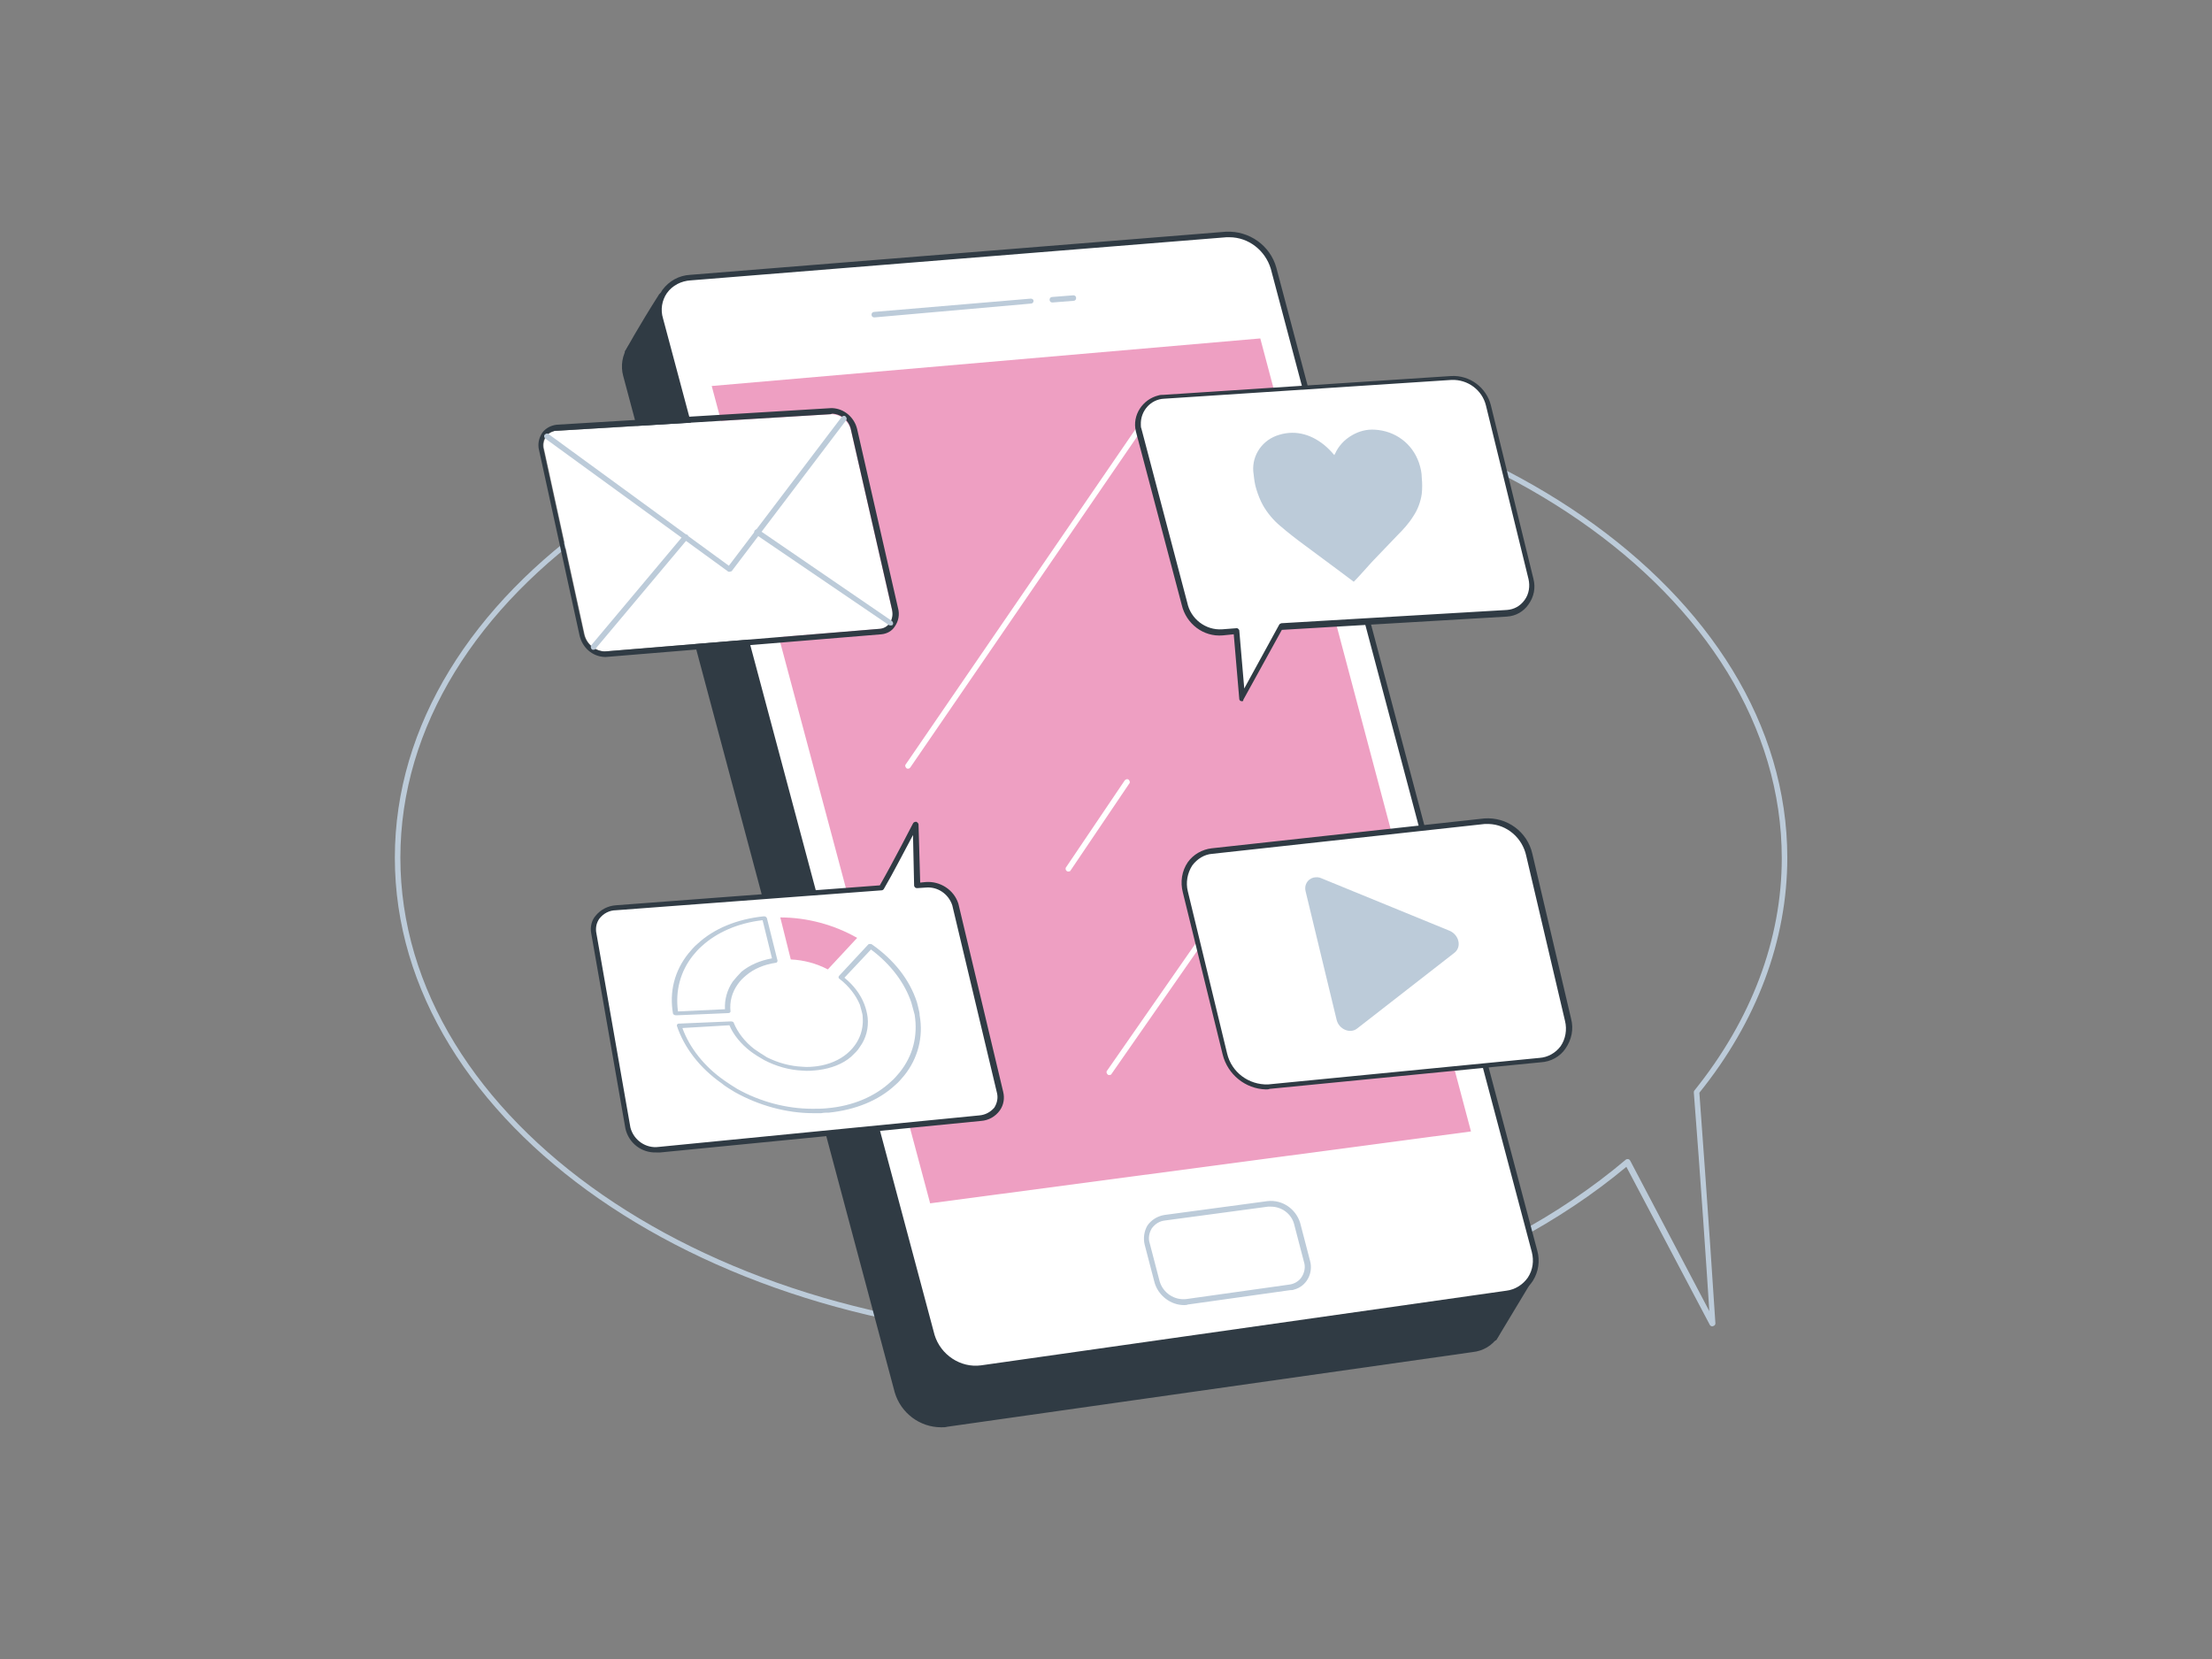<?xml version="1.0" encoding="utf-8"?>
<!-- Generator: Adobe Illustrator 27.8.1, SVG Export Plug-In . SVG Version: 6.00 Build 0)  -->
<svg version="1.1" id="Layer_1" xmlns="http://www.w3.org/2000/svg" xmlns:xlink="http://www.w3.org/1999/xlink" x="0px" y="0px"
	 viewBox="0 0 400 300" style="enable-background:new 0 0 400 300;" xml:space="preserve">
<rect x="0" y="0" width="400" height="300" fill="#808080" stroke="none"/>
<style type="text/css">
	.st0{fill:#BCCBD9;}
	.st1{fill:#303B44;}
	.st2{fill:#FFFFFF;}
	.st3{fill:#EE9FC2;}
</style>
<path class="st0" d="M197.3,242.4c-69.4,0-125.9-39.2-125.9-87.3s56.5-87.3,125.9-87.3s125.9,39.2,125.9,87.3
	c0,14.9-5.5,29.6-15.9,42.5c1.4,18.9,2.9,41.4,2.9,41.7c0,0.2-0.1,0.4-0.4,0.5c-0.2,0.1-0.5,0-0.6-0.2l-15.1-28.6
	C270.2,230.9,234.9,242.4,197.3,242.4z M197.3,68.8c-68.9,0-124.9,38.7-124.9,86.3s56,86.3,124.9,86.3c37.6,0,72.8-11.5,96.7-31.7
	c0.1-0.1,0.3-0.1,0.4-0.1c0.1,0,0.3,0.1,0.4,0.3l14.3,27.2c-0.4-6.3-1.6-24.2-2.8-39.5c0-0.1,0-0.3,0.1-0.4
	c10.3-12.8,15.8-27.3,15.8-42C322.2,107.5,266.2,68.8,197.3,68.8z"/>
<path class="st1" d="M113.5,63.6c0,0,2.3-4.3,6-10.2c0,0,11.8,8.8,11.7,8.3S113.5,63.6,113.5,63.6z"/>
<path class="st1" d="M113.5,64.1c-0.3,0-0.5-0.2-0.5-0.5c0-0.1,0-0.2,0.1-0.2c0,0,2.4-4.4,6.1-10.2c0.1-0.1,0.2-0.2,0.3-0.2
	c0.1,0,0.3,0,0.4,0.1c4.1,3.1,10.8,8,11.5,8.3l0,0c0.3,0.1,0.4,0.2,0.4,0.4c0,0.2-0.1,0.4-0.2,0.5c-0.1,0.1-0.2,0.1-0.5,0
	C129.9,62,119.8,63.3,113.5,64.1L113.5,64.1z M119.7,54.1c-2.6,4.1-4.4,7.4-5.3,8.8c8.6-1.1,12.9-1.6,15-1.7
	C127.9,60.2,125.1,58.1,119.7,54.1L119.7,54.1z"/>
<polygon class="st1" points="270.1,242 276,232.1 267.9,224.7 "/>
<path class="st1" d="M270.1,242.5H270c-0.2,0-0.4-0.2-0.4-0.4l-2.3-17.2c0-0.2,0.1-0.4,0.3-0.5c0.2-0.1,0.4-0.1,0.6,0.1l8.2,7.4
	c0.2,0.2,0.2,0.4,0.1,0.6l-5.9,9.8C270.4,242.4,270.3,242.5,270.1,242.5z M268.5,226l1.9,14.4l5-8.2L268.5,226z"/>
<path class="st1" d="M266.3,244l-95,13.5c-4,0.5-7.8-1.9-9-5.8L113.2,67.8c-1-3.8,1.4-7.2,5.5-7.5l96.9-7.8c3.9-0.2,7.5,2.3,8.6,6.1
	l47.1,177.8c0.9,3.1-0.9,6.4-4,7.4C267,243.9,266.6,244,266.3,244z"/>
<path class="st1" d="M170.2,258.1c-3.9,0-7.3-2.6-8.4-6.3L112.7,68c-0.5-1.8-0.2-3.8,0.9-5.4c1.2-1.6,3-2.6,5-2.7l96.9-7.9
	c4.2-0.2,8,2.5,9.1,6.5l47.1,177.8c0.5,1.8,0.2,3.8-0.8,5.4c-1,1.6-2.7,2.6-4.6,2.8l0,0l-95,13.5C171,258.1,170.6,258.1,170.2,258.1
	z M216.1,53h-0.6l-96.9,7.8c-1.7,0.1-3.3,0.9-4.3,2.3c-0.9,1.3-1.2,3-0.7,4.6l49.2,183.9c1.1,3.6,4.7,6,8.4,5.5l95-13.5l0,0
	c1.6-0.2,3-1.1,3.9-2.4c0.9-1.4,1.1-3,0.7-4.6L223.6,58.8C222.6,55.4,219.6,53.1,216.1,53z"/>
<path class="st2" d="M272.5,233.9l-95,13.5c-4,0.5-7.8-1.9-9-5.8L119.3,57.7c-1-3.8,1.4-7.2,5.5-7.5l96.9-7.8
	c3.9-0.2,7.5,2.3,8.6,6.1l47.1,177.8c0.9,3.1-0.8,6.4-4,7.4C273.2,233.8,272.8,233.8,272.5,233.9z"/>
<path class="st1" d="M176.4,248c-3.9,0-7.3-2.6-8.4-6.3L118.9,57.8c-0.5-1.8-0.2-3.8,0.9-5.4c1.2-1.6,3-2.6,5-2.7l96.9-7.8
	c4.2-0.2,8,2.5,9.1,6.5l47.2,177.8c0.5,1.8,0.2,3.8-0.8,5.4c-1,1.6-2.7,2.6-4.6,2.8l0,0l-95,13.5C177.2,248,176.8,248,176.4,248z
	 M222.3,42.9h-0.5l-96.9,7.8c-1.7,0.1-3.3,0.9-4.3,2.3c-0.9,1.3-1.2,3-0.7,4.6L169,241.4c1.1,3.6,4.7,6,8.4,5.5l95-13.5
	c1.6-0.2,3-1.1,3.9-2.4c0.9-1.4,1.1-3,0.7-4.6L229.8,48.6C228.8,45.3,225.8,42.9,222.3,42.9z M272.5,233.9L272.5,233.9z"/>
<polygon class="st3" points="128.7,69.8 227.9,61.2 266,204.6 168.2,217.6 "/>
<path class="st2" d="M233.2,232.8l-18.5,2.6c-2.4,0.3-4.7-1.2-5.4-3.6l-1.8-6.9c-0.6-2,0.5-4,2.5-4.6c0.2-0.1,0.4-0.1,0.7-0.1
	l18.6-2.5c2.4-0.3,4.7,1.2,5.3,3.6l1.8,6.9c0.6,2-0.6,4-2.5,4.6C233.6,232.7,233.4,232.8,233.2,232.8z"/>
<path class="st0" d="M214.1,236c-2.4,0-4.6-1.7-5.3-4l-1.8-6.9c-0.3-1.2-0.1-2.5,0.5-3.5c0.7-1,1.8-1.7,3.1-1.9l18.6-2.5
	c2.7-0.3,5.1,1.4,5.9,3.9l1.8,6.9c0.6,2.2-0.6,4.6-2.9,5.2c-0.2,0.1-0.5,0.1-0.7,0.1l-18.5,2.6C214.6,236,214.3,236,214.1,236z
	 M229.8,218.2c-0.2,0-0.4,0-0.5,0l-18.6,2.5c-1,0.1-1.8,0.6-2.4,1.4c-0.5,0.8-0.7,1.8-0.4,2.7l1.8,6.9c0.6,2.1,2.7,3.5,4.9,3.2
	l18.5-2.6l0.1,0.5l-0.1-0.5c0.9-0.1,1.8-0.6,2.3-1.4c0.5-0.8,0.7-1.8,0.4-2.7l-1.8-6.9C233.5,219.5,231.8,218.2,229.8,218.2
	L229.8,218.2z"/>
<path class="st0" d="M158.1,57.4c-0.3,0-0.5-0.2-0.5-0.5s0.2-0.5,0.5-0.5l28.3-2.4c0.3,0,0.5,0.2,0.5,0.4c0,0,0,0,0,0
	c0,0.3-0.2,0.5-0.5,0.5c0,0,0,0,0,0L158.1,57.4L158.1,57.4z"/>
<path class="st0" d="M190.3,54.7c-0.3,0-0.5-0.2-0.5-0.5s0.2-0.5,0.5-0.5l3.8-0.3c0.3,0,0.5,0.2,0.5,0.5c0,0.3-0.2,0.5-0.5,0.5
	L190.3,54.7L190.3,54.7z"/>
<path class="st2" d="M164.2,139c-0.1,0-0.2,0-0.3-0.1c-0.2-0.2-0.3-0.5-0.1-0.7l44.9-65.5c0.2-0.2,0.5-0.3,0.7-0.1
	c0.2,0.2,0.3,0.5,0.1,0.7l0,0l-44.9,65.5C164.5,138.9,164.4,139,164.2,139z"/>
<path class="st2" d="M200.6,194.4c-0.1,0-0.2,0-0.3-0.1c-0.2-0.2-0.3-0.5-0.1-0.7c0,0,0,0,0,0l27-38.8c0.2-0.2,0.5-0.3,0.7-0.1
	c0.2,0.2,0.3,0.4,0.1,0.7l-27,38.8C201,194.3,200.8,194.4,200.6,194.4z"/>
<path class="st2" d="M193.2,157.6c-0.1,0-0.2,0-0.3-0.1c-0.2-0.1-0.3-0.5-0.1-0.7c0,0,0,0,0,0l10.6-15.7c0.2-0.2,0.5-0.3,0.7-0.1
	c0.2,0.2,0.3,0.5,0.1,0.7l-10.6,15.7C193.6,157.5,193.4,157.6,193.2,157.6z"/>
<path class="st2" d="M159.3,113.7l-49.8,4.1c-1.8,0-3.4-1.3-3.8-3.1l-7.3-33.4c-0.4-1.4,0.3-2.9,1.7-3.3c0.2-0.1,0.4-0.1,0.6-0.1
	l49.6-3c1.8,0,3.2,1.3,3.6,3l7.4,32.4C161.8,112,160.9,113.5,159.3,113.7z"/>
<path class="st1" d="M150.5,74.8c1.7,0.1,3.1,1.3,3.4,3l7.4,32.4c0.4,1.8-0.6,3.3-2.1,3.5l-49.8,4.1h-0.2c-1.7-0.1-3.2-1.4-3.6-3.1
	l-7.3-33.4c-0.4-1.4,0.3-2.9,1.7-3.3c0.2-0.1,0.4-0.1,0.6-0.1l49.6-3L150.5,74.8 M150.5,73.8h-0.2l-49.6,3c-1,0.1-2,0.6-2.6,1.4
	c-0.7,1-0.9,2.2-0.6,3.3l7.3,33.4c0.5,2.2,2.3,3.8,4.5,3.9h0.3l49.8-4.1c1-0.1,1.9-0.6,2.4-1.4c0.7-1,0.9-2.2,0.6-3.3L155,77.6
	C154.5,75.5,152.7,73.9,150.5,73.8L150.5,73.8z"/>
<path class="st0" d="M131.9,103.4c-0.1,0-0.2,0-0.3-0.1l-33-24c-0.2-0.2-0.3-0.5-0.1-0.7c0.2-0.2,0.5-0.3,0.7-0.1c0,0,0,0,0,0
	l32.6,23.8l20.4-26.9c0.2-0.2,0.5-0.3,0.7-0.1s0.3,0.5,0.1,0.7l-20.7,27.3C132.2,103.3,132,103.4,131.9,103.4z"/>
<path class="st0" d="M161,113.1c-0.1,0-0.2,0-0.3-0.1l-24.1-16.4c-0.2-0.1-0.3-0.5-0.1-0.7c0,0,0,0,0,0c0.2-0.2,0.5-0.3,0.7-0.1
	l24.1,16.5c0.2,0.2,0.3,0.5,0.1,0.7C161.4,113.1,161.2,113.1,161,113.1L161,113.1z"/>
<path class="st0" d="M107.3,117.5c-0.1,0-0.2,0-0.3-0.1c-0.2-0.2-0.2-0.5-0.1-0.7l16.7-19.9c0.2-0.2,0.5-0.2,0.7-0.1
	c0.2,0.2,0.2,0.5,0.1,0.7l0,0l-16.7,19.9C107.6,117.5,107.4,117.5,107.3,117.5z"/>
<path class="st2" d="M262.4,68.4l-52,3.4c-2.7,0.2-4.8,2.5-4.6,5.2c0,0.3,0.1,0.6,0.1,0.8l8.3,31.5c0.7,3.2,3.6,5.3,6.8,5.1l2.5-0.2
	l1,12.2l7.1-13l40.8-2.4c2.7-0.2,4.7-2.5,4.5-5.2c0-0.3-0.1-0.6-0.2-0.9l-7.7-31.5C268.3,70.3,265.5,68.3,262.4,68.4z"/>
<path class="st1" d="M224.6,126.8h-0.1c-0.2,0-0.4-0.2-0.4-0.4l-1-11.7l-2,0.2c-3.5,0.3-6.6-2.1-7.4-5.5l-8.3-31.4
	c-0.7-2.9,1.2-5.8,4.1-6.5c0.3-0.1,0.6-0.1,0.9-0.1l52-3.4c3.4-0.2,6.4,2.1,7.2,5.3l7.7,31.4c0.4,1.6,0.1,3.2-0.9,4.6
	c-0.9,1.3-2.3,2.1-3.9,2.2l-40.7,2.4l-7,12.7C224.9,126.7,224.8,126.8,224.6,126.8z M223.6,113.6c0.1,0,0.2,0,0.3,0.1
	c0.1,0.1,0.2,0.2,0.2,0.3l0.9,10.5l6.3-11.5c0.1-0.2,0.2-0.2,0.4-0.3l40.8-2.4c1.3-0.1,2.4-0.7,3.2-1.8c0.8-1.1,1-2.5,0.7-3.8
	l-7.7-31.4c-0.7-2.8-3.3-4.7-6.2-4.6l0,0l-52,3.4c-2.4,0.1-4.3,2.2-4.2,4.7c0,0.2,0,0.5,0.1,0.7l8.3,31.5c0.6,2.9,3.3,5,6.3,4.8
	L223.6,113.6L223.6,113.6z M262.5,68.4L262.5,68.4z"/>
<path class="st0" d="M244.8,105.2c-0.8-0.6-1.6-1.2-2.4-1.8l-6.6-4.9c-1.5-1.1-2.9-2.2-4.3-3.4c-1.2-1-2.3-2.3-3.1-3.7
	c-0.5-0.9-0.9-1.9-1.2-2.9c-0.3-0.9-0.4-1.8-0.5-2.7c-0.5-3,1.2-5.9,4.1-7c3-1.1,6-0.5,8.7,1.7c0.6,0.5,1.2,1.1,1.7,1.7l0.1,0.1
	c0-0.1,0-0.1,0.1-0.2c0.6-1.4,1.7-2.6,3.1-3.4c1.2-0.7,2.6-1.1,4.1-1c3.7,0.2,6.8,2.5,8,6c0.3,0.9,0.5,1.8,0.5,2.7
	c0.1,1,0.1,1.9,0,2.9c-0.2,1.4-0.7,2.8-1.5,4c-0.8,1.3-1.8,2.4-2.9,3.5c-1.5,1.6-3.1,3.2-4.6,4.8
	C246.9,102.9,245.9,104.1,244.8,105.2L244.8,105.2z"/>
<path class="st2" d="M167.3,160l-1.6,0.1l-0.3-11c0,0-3.8,7.3-6.2,11.5l-48,3.6c-2.6,0.2-4.4,2.2-4,4.4l6.2,35.4
	c0.6,2.5,3.1,4.2,5.7,3.9l58-5.7c2.1-0.1,3.7-1.8,3.7-3.9c0-0.2,0-0.5-0.1-0.7l-8.1-34C172,161.2,169.7,159.8,167.3,160z"/>
<path class="st1" d="M118.7,208.4c-2.7,0.1-5-1.7-5.6-4.3l-6.2-35.4c-0.2-1.1,0.1-2.3,0.8-3.1c0.9-1.1,2.2-1.8,3.7-1.9l47.7-3.6
	c2.4-4.2,6-11.2,6-11.2c0.1-0.2,0.3-0.3,0.6-0.3c0.2,0.1,0.4,0.3,0.4,0.5l0.3,10.5l1-0.1c2.6-0.2,5.1,1.4,5.9,3.9l8.1,34
	c0.3,1.2,0.1,2.4-0.6,3.4c-0.8,1.1-2,1.8-3.4,1.9l-58,5.7C119,208.4,118.8,208.4,118.7,208.4z M165.1,151c-1.3,2.4-3.6,6.9-5.3,9.8
	c-0.1,0.1-0.2,0.2-0.4,0.2l-48,3.6c-1.2,0-2.3,0.6-3,1.5c-0.5,0.7-0.7,1.5-0.6,2.4l6.2,35.4c0.6,2.3,2.8,3.8,5.1,3.5l58-5.7
	c1.1-0.1,2-0.6,2.7-1.4c0.5-0.8,0.7-1.7,0.5-2.6l-8.1-34c-0.7-2.1-2.7-3.4-4.8-3.2l0,0l-1.5,0.1c-0.1,0-0.3,0-0.4-0.1
	c-0.1-0.1-0.2-0.2-0.2-0.4L165.1,151z M167.3,159.9L167.3,159.9z"/>
<path class="st2" d="M278.6,191.7l-49.1,4.8c-3.7,0.2-7.1-2.3-8-5.9l-7.2-29.2c-0.9-3.7,1.2-7,4.8-7.4l49.3-5.4
	c3.8-0.3,7.3,2.3,8.2,6l7,29.8c0.9,3-0.8,6.2-3.9,7.1C279.3,191.6,279,191.7,278.6,191.7z"/>
<path class="st1" d="M228.9,197c-3.7-0.1-6.9-2.7-7.8-6.3l-7.2-29.3c-0.5-1.9-0.2-3.9,0.9-5.5c1-1.4,2.6-2.3,4.3-2.5l49.3-5.4
	c4.1-0.3,7.8,2.4,8.7,6.4l7,29.8c0.5,1.9,0.1,3.8-1,5.4c-1,1.5-2.7,2.4-4.5,2.5l0,0l-49,4.8C229.4,197,229.1,197,228.9,197z
	 M269.2,149c-0.2,0-0.5,0-0.7,0l-49.3,5.4c-1.4,0.1-2.7,0.9-3.6,2.1c-0.9,1.4-1.2,3.1-0.8,4.7l7.1,29.3c0.8,3.4,3.9,5.7,7.4,5.6
	l49.1-4.8c1.5-0.1,2.9-0.9,3.8-2.1c0.9-1.3,1.2-3,0.8-4.6l-7-29.8C275.3,151.5,272.5,149.1,269.2,149z M278.6,191.7L278.6,191.7z"/>
<path class="st0" d="M263,172.3L245.4,186c-1.3,1-3.3,0.1-3.7-1.6l-5.6-23.2c-0.3-1.1,0.3-2.2,1.4-2.5c0.5-0.1,1-0.1,1.4,0.1
	l23.2,9.5C263.8,169,264.4,171.2,263,172.3z"/>
<g>
	<path class="st0" d="M131.7,183.2l-9.4,0.4c-0.3,0-0.5-0.1-0.6-0.3c0,0,0,0,0,0c-0.7-4,0.3-7.8,2.8-10.9c0.5-0.6,1-1.2,1.6-1.7
		c3-2.8,7.2-4.5,12-5c0.1,0,0.3,0,0.4,0.1c0.1,0.1,0.2,0.2,0.2,0.3l1.9,7.6c0,0.2-0.1,0.4-0.3,0.4c-2.1,0.3-4,1.1-5.4,2.3
		c-0.6,0.5-1.1,1-1.5,1.6c-1,1.4-1.5,3.1-1.3,4.9C132.1,183,132,183.2,131.7,183.2z M122.6,182.9l8.5-0.4c-0.1-1.8,0.4-3.5,1.4-5
		c0.5-0.6,1-1.2,1.6-1.8c1.5-1.2,3.3-2,5.5-2.4l-1.7-6.9c-4.4,0.5-8.3,2.2-11,4.7l0,0c-0.6,0.5-1.1,1.1-1.6,1.7
		C123,175.7,122.1,179.2,122.6,182.9z M126.5,170.9L126.5,170.9z"/>
	<path class="st0" d="M148.5,201.3c-0.5,0-0.9,0-1.4,0c-4.9,0-9.9-1.4-14.2-3.8c-0.8-0.5-1.7-1-2.4-1.6c-4-2.8-6.8-6.5-8.1-10.4
		c0-0.1,0-0.2,0.1-0.3c0.1-0.1,0.2-0.1,0.3-0.1l9.4-0.4c0.2,0,0.5,0.1,0.5,0.3c0.7,1.7,2,3.4,3.7,4.7c0.7,0.5,1.5,1,2.3,1.5
		c2,1,4.2,1.6,6.4,1.7c0.9,0.1,1.9,0,2.7-0.1c2.1-0.3,4-1.1,5.4-2.3c2-1.7,3-4,2.8-6.6c0-0.4-0.1-0.7-0.2-1.1
		c-0.1-0.4-0.2-0.7-0.3-1.1c-0.7-1.7-2-3.4-3.7-4.7c-0.2-0.1-0.2-0.3-0.1-0.5l5.3-5.7c0.1-0.1,0.2-0.1,0.3-0.1c0.1,0,0.3,0,0.4,0.1
		c4,2.8,6.8,6.4,8.1,10.4c0.1,0.4,0.2,0.7,0.3,1.2c0.1,0.4,0.2,0.8,0.2,1.2c0.7,3.9-0.3,7.8-2.8,10.9c-0.5,0.6-1,1.2-1.6,1.7
		c-3,2.8-7.2,4.5-12,5C149.4,201.2,149,201.2,148.5,201.3z M123.4,185.9c1.3,3.6,4,7,7.6,9.5c0.7,0.5,1.5,1,2.3,1.5
		c4.1,2.3,8.9,3.6,13.6,3.6c0.9,0,1.8,0,2.7-0.1c4.6-0.4,8.6-2.1,11.5-4.8c0.6-0.5,1.1-1.1,1.6-1.7c2.4-3,3.3-6.6,2.7-10.4
		c-0.1-0.4-0.2-0.7-0.3-1.1c-0.1-0.4-0.2-0.7-0.3-1.1l0,0c-1.2-3.6-3.8-7-7.3-9.6l-4.8,5.1c1.7,1.4,2.9,3,3.6,4.8
		c0.3,0.8,0.5,1.6,0.6,2.4c0.2,1.9-0.3,3.8-1.4,5.3c-0.4,0.7-1,1.2-1.6,1.8c-1.5,1.3-3.6,2.1-5.9,2.4c-0.9,0.1-1.9,0.2-2.9,0.1
		c-2.4-0.1-4.8-0.8-6.9-1.9c-0.9-0.5-1.7-1-2.5-1.6c-1.7-1.3-3.1-3-3.8-4.7L123.4,185.9z"/>
	<path class="st3" d="M155,169.6c-4.2-2.4-9.1-3.7-13.9-3.7l1.9,7.6c2.3,0.1,4.6,0.7,6.7,1.8L155,169.6z"/>
</g>
</svg>
